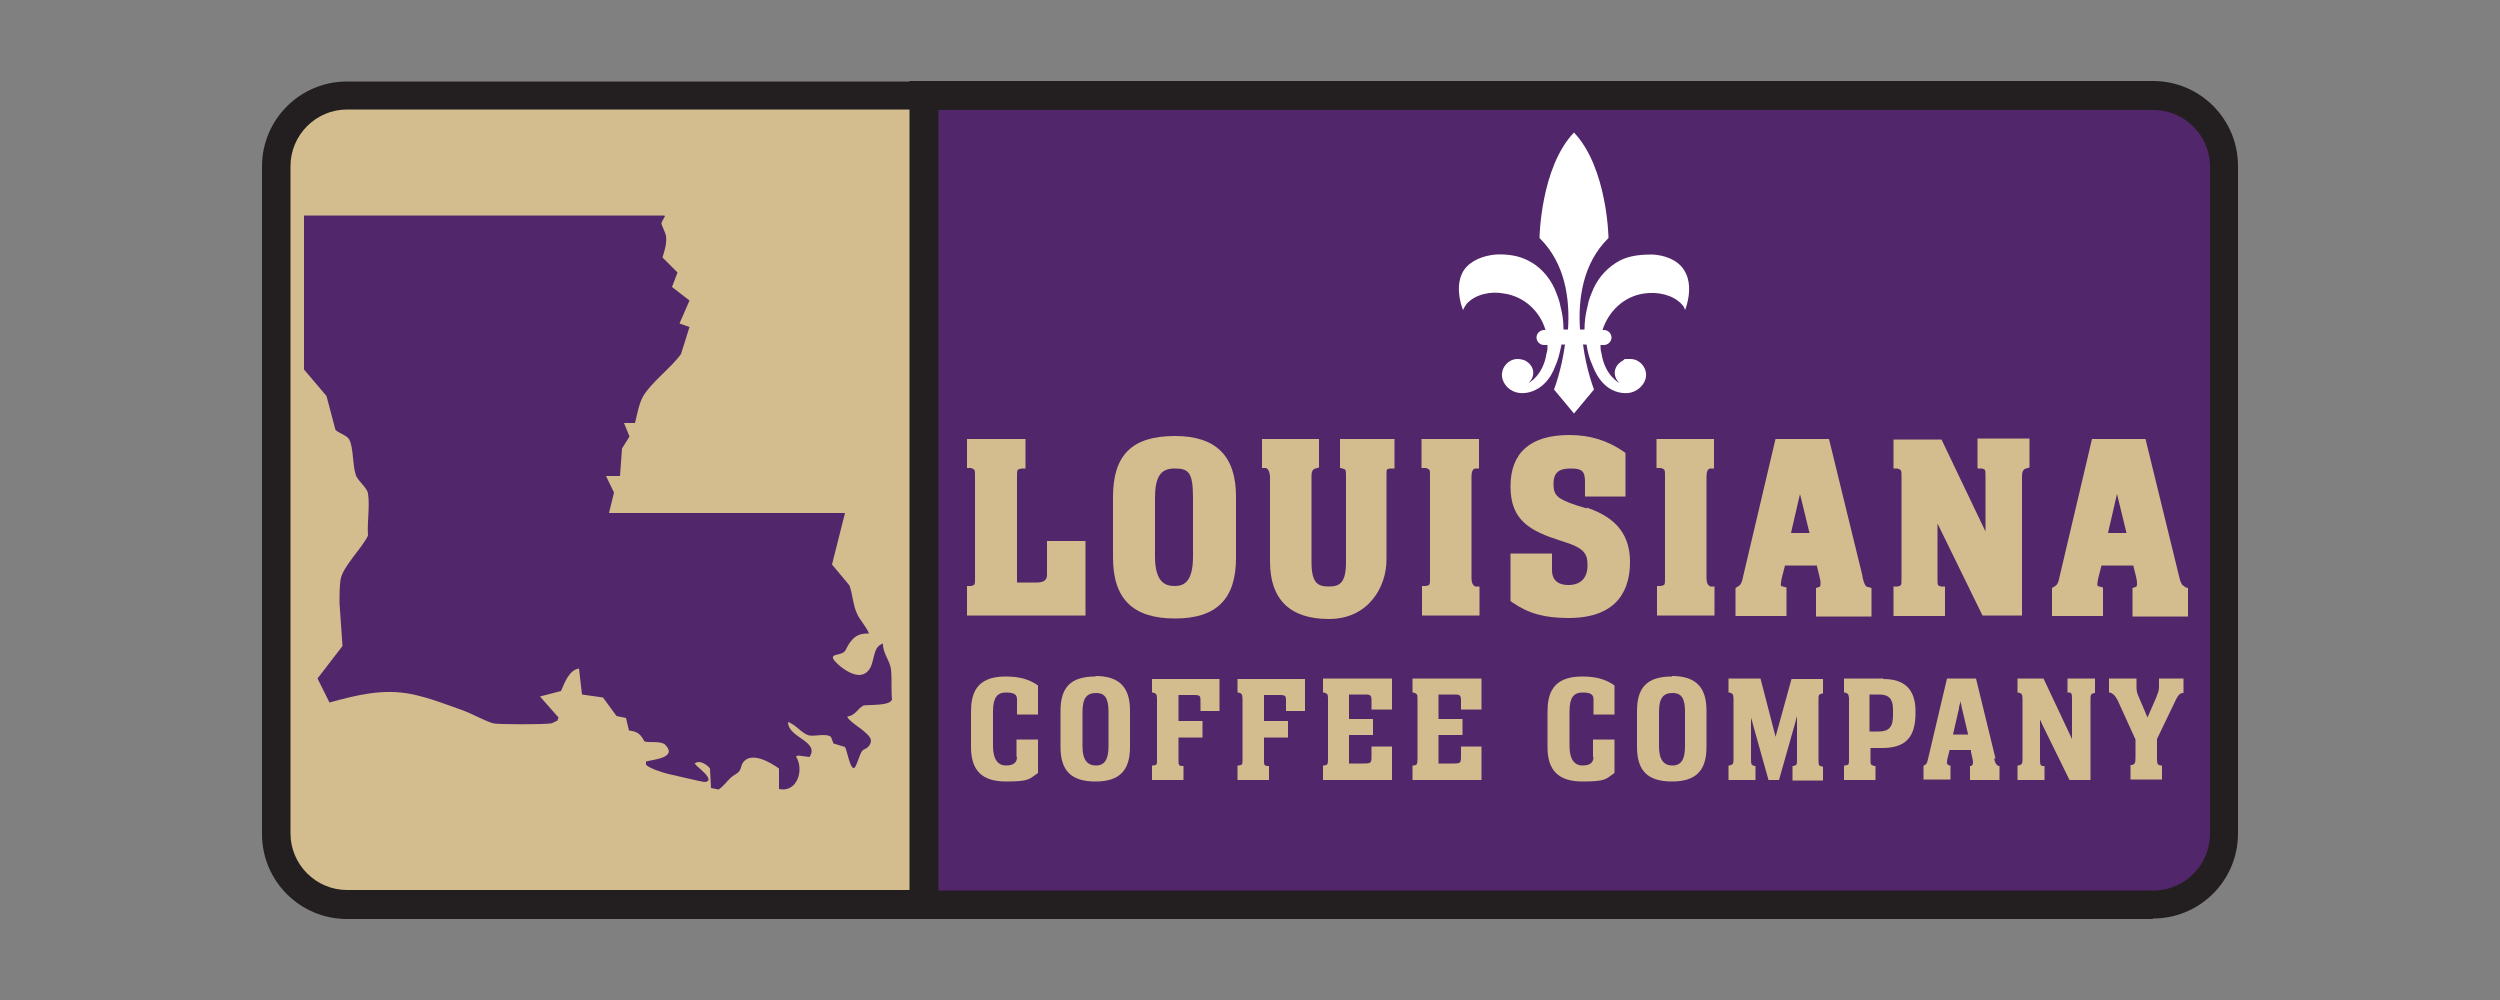 <?xml version="1.0" encoding="UTF-8"?>
<svg id="Layer_1" xmlns="http://www.w3.org/2000/svg" version="1.1" viewBox="0 0 500 200">
  <rect x="0" y="0" width="500" height="200" fill="#808080" stroke="none"/>
  <!-- Generator: Adobe Illustrator 29.1.0, SVG Export Plug-In . SVG Version: 2.1.0 Build 142)  -->
  <defs>
    <style>
      .st0 {
        fill: #fff;
      }

      .st1 {
        fill: #d3bc8d;
      }

      .st2 {
        fill: #231f20;
      }

      .st3 {
        fill: #52266a;
      }
    </style>
  </defs>
  <g>
    <path class="st1" d="M69.4,180.9h115.4V19.1h-115.4c-7.8,0-14.2,6.3-14.2,14.2v133.5c0,7.8,6.3,14.2,14.2,14.2Z"/>
    <path class="st2" d="M187.7,183.8h-118.3c-9.4,0-17-7.6-17-17V33.3c0-9.4,7.6-17,17-17h118.3v167.5ZM69.4,21.9c-6.2,0-11.3,5.1-11.3,11.3v133.5c0,6.2,5.1,11.3,11.3,11.3h112.6V21.9h-112.6Z"/>
  </g>
  <g>
    <path class="st3" d="M184.8,180.9h245.8c7.8,0,14.2-6.3,14.2-14.2V33.3c0-7.8-6.3-14.2-14.2-14.2h-245.8v161.8Z"/>
    <path class="st2" d="M430.6,183.8h-248.7V16.2h248.7c9.4,0,17,7.6,17,17v133.5c0,9.4-7.6,17-17,17ZM187.7,178.1h243c6.2,0,11.3-5.1,11.3-11.3V33.3c0-6.2-5.1-11.3-11.3-11.3h-243v156.1Z"/>
  </g>
  <path class="st3" d="M133,43.2c-.2.5-.7,1.1-.7,1.5s.8,1.8.9,2.5c.2,1.6-.3,2.9-.7,4.3l3,3-1.1,2.9,3.5,2.7-2,4.6,2,.7-1.7,5.4c-1.9,2.7-6,5.7-7.6,8.5-.8,1.4-1.2,3.7-1.6,5.3h-2.2l1.1,2.7-1.5,2.4-.4,5.5h-2.8l1.6,3.3-1,4.1h47.2l-2.6,10.3,3.5,4.2c.6,1.7.7,3.8,1.4,5.4.6,1.5,1.9,2.7,2.5,4.2-1.5,0-2.5.2-3.5,1.4s-1,1.9-1.5,2.3c-1.1.9-4,.1-.7,2.9,1.4,1.1,3.7,2.5,5.3,1.1,1.8-1.6.8-4.9,3.2-5.7-.1,1.9,1.4,3.4,1.6,5.2.2,1.8,0,4,.2,6-.4,1.3-4.5,1-5.7,1.2-1.2.6-1.6,2-3.2,2.2-.3.4,2.6,2.4,3,2.7,1.1,1,2.5,1.9,1.1,3.4-.4.4-.8.4-1.1.7-.6.6-1.2,3.4-1.7,3.5-.8.2-1.4-3.6-1.8-4.2l-2.3-.7-.5-1.3c-.9-.8-3.2-.1-4.3-.3-1.5-.3-2.7-2.2-4.3-2.7,0,3.2,6.4,3.8,4.3,7l-2.3-.3-.4.2c1.7,2.7.2,7.3-3.4,6.5v-4.1c-1.7-1.2-5.5-3.5-7.2-1.2-.4.6-.4,1.4-.8,1.8-.3.4-1.2.8-1.6,1.2-.9.8-1.5,1.8-2.5,2.4l-1.5-.3-.2-3.9c-.5-.7-1.9-1.6-2.7-1.2s-.3,0-.2.4c.2.4,4.2,3.2,1.9,3.5-.6,0-6.3-1.4-7.3-1.6-.9-.2-4.1-1.2-4.5-1.9v-.6c1.4-.4,6.3-.7,3.9-3.3-.9-.9-3-.4-4.2-.7-.8-1.5-1.4-2-3.1-2.2l-.6-2.5-1.9-.4-2.7-3.7-4.2-.6-.6-5.2c-2,.3-2.9,2.9-3.6,4.5l-4.2,1.1,3.7,4.2-.2.6c-.5.2-1,.6-1.5.6-1.4.2-9.8.2-11.2,0-1.4-.3-4.3-1.9-5.9-2.5-3.3-1.2-7.2-2.7-10.7-3.4-5.7-1.1-10.8.2-16.3,1.7l-2.4-4.8,5-6.5-.6-8.6c0-1.4,0-3.2.2-4.6.4-2.7,4.3-6.3,5.5-8.9-.2-2.6.4-5.9,0-8.4-.2-1.2-2-2.5-2.4-3.6-.7-1.9-.5-5.5-1.3-7.1-.4-.9-2-1.3-2.8-2l-1.8-6.8-4.5-5.3v-30.8s72,0,72,0Z"/>
  <g>
    <path class="st1" d="M209.4,115q0,1.5-2,1.5h-4v-21.2c0-1.4,0-1.4.9-1.6h.8v-5.9h-11.7v5.8h.8c.8.3.8.3.8,1.7v20.3c0,1.4,0,1.4-.8,1.6h-.8v5.9h23.7v-14.9h-7.7v6.8Z"/>
    <path class="st1" d="M235,87.2c-8.6,0-12.4,3.8-12.4,12.2v12.1c0,8.3,4,12.2,12.4,12.2s12.2-4,12.2-12.1v-12.3c0-8.1-4-12.1-12.2-12.1ZM231,99.6c0-4.2,1.1-5.9,3.9-5.9s3.7.7,3.7,5.9v11.7c0,5.2-1.9,5.9-3.7,5.9s-3.9-.7-3.9-5.9v-11.7Z"/>
    <path class="st1" d="M267.8,93.5l.7.2c.7.2.7.2.7,1.8v16.9c0,4.1-1.2,4.9-3.4,4.9s-3.5-.6-3.5-4.9v-17.3q0-1.2.8-1.4l.7-.2v-5.7h-11.4v5.8h.8q.7.3.8,1.7v17c0,7.6,4,11.5,11.8,11.5s11.5-6.3,11.5-11.9v-16.9c0-1.2,0-1.2.8-1.3h.8v-5.9h-10.9v5.7Z"/>
    <path class="st1" d="M284.4,93.6h.8c.8.3.8.3.8,1.7v20.3c0,1.4,0,1.4-.8,1.6h-.8v5.9h11.5v-5.8h-.8q-.8-.3-.8-1.7v-20.3q0-1.4.7-1.6h.8v-5.9h-11.5v5.8Z"/>
    <path class="st1" d="M317.4,101.7l-2-.6c-3.9-1.3-4.7-2-4.7-4.3s1.1-3.1,3.4-3.1,2.9.5,2.9,2.7v2.9h8.1v-8.7l-.4-.3c-3.2-2.2-6.7-3.3-10.8-3.3-7.8,0-11.8,3.5-11.8,10.3s3.9,8.9,10.2,10.9c4.7,1.4,5.2,2.6,5.2,4.9s-1.2,3.9-3.8,3.9-3.3-1.5-3.3-2.9v-3.4h-8.3v9.5l.4.3c3.2,2.2,6.4,3.1,11.2,3.1,10.2,0,12.3-6.1,12.3-11.2s-2.4-8.8-8.7-10.9Z"/>
    <path class="st1" d="M331.4,93.6h.8c.8.3.8.3.8,1.7v20.3c0,1.4,0,1.4-.8,1.6h-.8v5.9h11.5v-5.8h-.8q-.8-.3-.8-1.7v-20.3q0-1.4.7-1.6h.8v-5.9h-11.5v5.8Z"/>
    <path class="st1" d="M372.5,115.2l-6.7-27.4h-10.7l-6.5,27.6c-.3,1.5-.6,1.6-1,1.9l-.5.3v5.6h10.2v-5.7l-.7-.2c-.4,0-.5-.2-.4-.7h0c0-.5.3-1.6.8-3.5h6.4c0,0,0,.1,0,.2.2.8.7,2.7.7,3.1h0c0,.8,0,.9-.3,1l-.6.2v5.7h11.1v-5.7l-.7-.2c-.3,0-.7-.2-1.1-2ZM360,98.8l1.9,7.8h-3.7l1.8-7.8Z"/>
    <path class="st1" d="M395.6,93.7h.8c.7.2.7.2.7,1.7v10.9l-8.8-18.4h-9.6v5.8h.8c.8.3.8.3.8,1.7v20.3c0,1.4,0,1.4-.8,1.6h-.8v5.9h10.3v-5.9h-.8c-.7-.2-.7-.2-.7-1.7v-10.9l9,18.4h7.9v-27.8q0-1.4.8-1.6l.7-.2v-5.8h-10.4v5.9Z"/>
    <path class="st1" d="M436.9,117.2c-.3,0-.7-.2-1.1-2l-6.7-27.4h-10.7l-6.5,27.6c-.3,1.5-.6,1.6-1,1.9l-.5.3v5.6h10.2v-5.7l-.7-.2c-.4,0-.5-.2-.4-.7h0c0-.5.3-1.6.8-3.5h6.4c0,0,0,.1,0,.2.2.8.7,2.7.7,3.1h0c0,.8,0,.9-.3,1l-.6.2v5.7h11.1v-5.7l-.7-.2ZM423.4,98.8l1.9,7.8h-3.7l1.8-7.8Z"/>
  </g>
  <g>
    <path class="st1" d="M203.4,151.4c0,1.1-.7,1.7-2.2,1.7s-2.6-1.1-2.6-3.9v-6.9c0-2.7.8-3.8,2.6-3.8s2.2.5,2.2,1.4v3h4.2v-5.8h0c-1.8-1.3-3.8-1.8-6.5-1.8-6,0-6.9,3.6-6.9,7.1v7c0,4.7,2.2,6.9,7,6.9s4.6-.5,6.4-1.7h0v-6.7h-4.3v3.5Z"/>
    <path class="st1" d="M219.1,135.3c-4.9,0-7,2.1-7,6.9v7.2c0,4.8,2.2,6.9,7,6.9s6.9-2.2,6.9-6.9v-7.3c0-4.7-2.2-6.9-6.9-6.9ZM216.5,142.4c0-2.7.8-3.8,2.7-3.8s2.5,1.2,2.5,3.8v6.9c0,2.6-.8,3.8-2.5,3.8s-2.7-1.1-2.7-3.8v-6.9Z"/>
    <path class="st1" d="M230.4,138.5h.2c.6.2.8.3.8,1.3v12.1c0,1,0,1.1-.8,1.2h-.2v2.9h6.3v-2.8h-.2c-.7,0-.8-.2-.8-1v-4.7h4.8v-3.3h-4.8v-5.2h3.1c1.2,0,1.3.2,1.3,1.1v2.1h3.8v-6.4h-13.5v2.8Z"/>
    <path class="st1" d="M247.5,138.5h.2c.6.2.8.3.8,1.3v12.1c0,1,0,1.1-.8,1.2h-.2v2.9h6.3v-2.8h-.2c-.7,0-.8-.2-.8-1v-4.7h4.8v-3.3h-4.8v-5.2h3.1c1.2,0,1.3.2,1.3,1.1v2.1h3.8v-6.4h-13.5v2.8Z"/>
    <path class="st1" d="M264.6,138.5h.2c.6.2.8.3.8,1.1v12.1c0,1.2-.1,1.3-.8,1.4h-.2v2.9h13.8v-6.7h-4.1v2c0,1.3-.1,1.4-1.6,1.4h-2.9v-5.7h4.8v-3.2h-4.8v-4.9h3.3c1,0,1.2.2,1.2,1.2v1.8h4.1v-6.2h-13.8v2.8Z"/>
    <path class="st1" d="M282.5,138.5h.2c.6.2.8.3.8,1.1v12.1c0,1.2-.1,1.3-.8,1.4h-.2v2.9h13.8v-6.7h-4.1v2c0,1.3-.1,1.4-1.6,1.4h-2.9v-5.7h4.8v-3.2h-4.8v-4.9h3.3c1,0,1.2.2,1.2,1.2v1.8h4.1v-6.2h-13.8v2.8Z"/>
    <path class="st1" d="M318.7,151.4c0,1.1-.7,1.7-2.2,1.7s-2.6-1.1-2.6-3.9v-6.9c0-2.7.8-3.8,2.6-3.8s2.2.5,2.2,1.4v3h4.2v-5.8h0c-1.8-1.3-3.8-1.8-6.5-1.8-6,0-6.9,3.6-6.9,7.1v7c0,4.7,2.2,6.9,7,6.9s4.6-.5,6.4-1.7h0v-6.7h-4.3v3.5Z"/>
    <path class="st1" d="M334.4,135.3c-4.9,0-7,2.1-7,6.9v7.2c0,4.8,2.2,6.9,7,6.9s6.9-2.2,6.9-6.9v-7.3c0-4.7-2.2-6.9-6.9-6.9ZM331.8,142.4c0-2.7.8-3.8,2.7-3.8s2.5,1.2,2.5,3.8v6.9c0,2.6-.8,3.8-2.5,3.8s-2.7-1.1-2.7-3.8v-6.9Z"/>
    <path class="st1" d="M355.1,147.3l-3-11.6h-6.4v2.8h.2c.6.2.8.3.8,1.3v12c0,1-.1,1.1-.8,1.3h-.2v2.9h5.4v-2.8h-.2c-.6-.2-.7-.3-.7-1.3v-8.8c0,.1,0,.3,0,.4l3.5,12.5h2.1l3.4-12c0-.3.2-.6.2-.8v8.7c0,1,0,1.1-.7,1.3h-.2v2.9h6.1v-2.8h-.2c-.6-.1-.7-.2-.7-1.3v-12c0-1,0-1.1.7-1.3h.2v-2.9h-6.3l-3.2,11.6Z"/>
    <path class="st1" d="M376.6,135.7h-7.8v2.8h.2c.6.2.7.3.8,1.1v12.1c0,1.2,0,1.3-.8,1.4h-.2v2.9h6.3v-2.8h-.2c-.8-.2-.8-.3-.8-1.3v-2.3h2.3c4.7,0,6.7-2.1,6.7-7v-.4c0-4.3-2.2-6.4-6.4-6.4ZM374,138.9h1.8c2,0,2.8.9,2.8,3v1.2c0,2.3-.8,3.2-2.9,3.2h-1.8v-7.4Z"/>
    <path class="st1" d="M399.1,151.7l-3.9-16h-5.8l-3.8,16.1c-.2,1-.4,1.1-.8,1.3h-.1v2.8h5.4v-2.8h-.2c-.4-.1-.6-.4-.5-.8,0-.4.4-1.7.5-2.2,0,0,0,0,0-.1h4.3c0,0,0,.2,0,.4.1.5.4,1.7.4,1.9,0,.6-.1.8-.4.9h-.2v2.8h5.9v-2.8h-.2c-.3-.2-.6-.3-.9-1.5ZM393.6,146.9h-3l1.2-5.2v-.2c.1-.4.2-.8.3-1.3,0,.3.1.6.2.9,0,.2,0,.4.1.6l1.2,5.1Z"/>
    <path class="st1" d="M413.5,138.5h.2c.6,0,.7.2.7,1.3v8l-5.7-12.1h-5.2v2.8h.2c.6.2.8.3.8,1.3v12c0,1-.1,1.1-.8,1.3h-.2v2.9h5.4v-2.8h-.2c-.6,0-.7-.2-.7-1.3v-8c.2.4.3.7.4.9l5.5,11.2h4.2v-16.1c0-1,.1-1.1.7-1.3h.2v-2.9h-5.5v2.8Z"/>
    <path class="st1" d="M431.8,135.7v1.7c0,.8-.3,1.4-.6,2.2l-1.7,3.9-1.7-4c-.4-.9-.5-1.3-.5-2.1v-1.7h-5.5v2.8h.2c.5.2.9.4,1.5,1.5l3.6,7.9v3.7c0,1.1-.2,1.3-.8,1.4h-.2v2.9h6.3v-2.8h-.2c-.7-.1-.8-.3-.8-1.5v-3.8l3.8-7.9c.4-.8.7-1.2,1.3-1.3h.2v-2.9h-4.8Z"/>
  </g>
  <path class="st0" d="M336.8,54c-1.3-2.1-4-3-6.4-3.1-2.1,0-4.5.2-6.4,1.2-2.3,1.2-4.2,3.2-5.3,5.6-.5,1.2-1,2.3-1.2,3.6-.4,1.5-.6,3.1-.6,4.6h-.9c-.4-6,.5-13.2,5.7-18.3,0,0-.2-14-6.9-21.1-6.7,7-6.9,21.1-6.9,21.1,5.2,5.1,6.1,12.3,5.7,18.3h-.9c0-1.6-.2-3.1-.6-4.6-.2-1.2-.7-2.4-1.2-3.6-1.1-2.4-3-4.5-5.3-5.6-1.9-1-4.2-1.3-6.4-1.2-2.4.2-5,1.1-6.4,3.1-1.3,2-1.2,4.5-.6,6.8.2.7.4,1.2.4,1.2.2-.4.4-.8.7-1.2,1.8-2,4.9-2.6,7.5-2.1,4.1.6,7.2,3.6,8.3,7.3h-.3c-.8,0-1.5.7-1.5,1.5s.7,1.5,1.5,1.5h.7c0,.6,0,1.2-.2,1.7-.7,4.5-3.6,5.9-3.6,5.9,1.5-1.4,1.2-3.5-.7-4.5-.5-.2-1-.3-1.5-.3-1.8,0-3.3,1.7-3.1,3.5.2,1.7,1.7,3.1,3.5,3.3,1.8.2,3.7-.6,5-1.9,1-1,1.7-2.2,2.2-3.6.6-1.3.9-2.8,1.2-4.2h.7c-.7,5.2-2.2,9-2.2,9l4,4.8h0l4-4.8s-1.5-3.8-2.2-9h.7c.2,1.4.6,2.9,1.2,4.2.5,1.3,1.2,2.6,2.2,3.6,1.2,1.3,3.1,2.1,5,1.9,1.7-.2,3.3-1.6,3.5-3.3.2-1.8-1.3-3.5-3.1-3.5s-1,0-1.5.3c-1.9,1-2.2,3.1-.7,4.5,0,0-2.9-1.4-3.6-5.9-.2-.6-.2-1.2-.2-1.7h.7c.8,0,1.5-.7,1.5-1.5s-.7-1.5-1.5-1.5h-.3c1.2-3.7,4.2-6.7,8.3-7.3,2.6-.4,5.7.2,7.5,2.1.3.3.6.7.7,1.2,0,0,.2-.4.4-1.2.6-2.2.7-4.8-.6-6.8h0Z"/>
</svg>